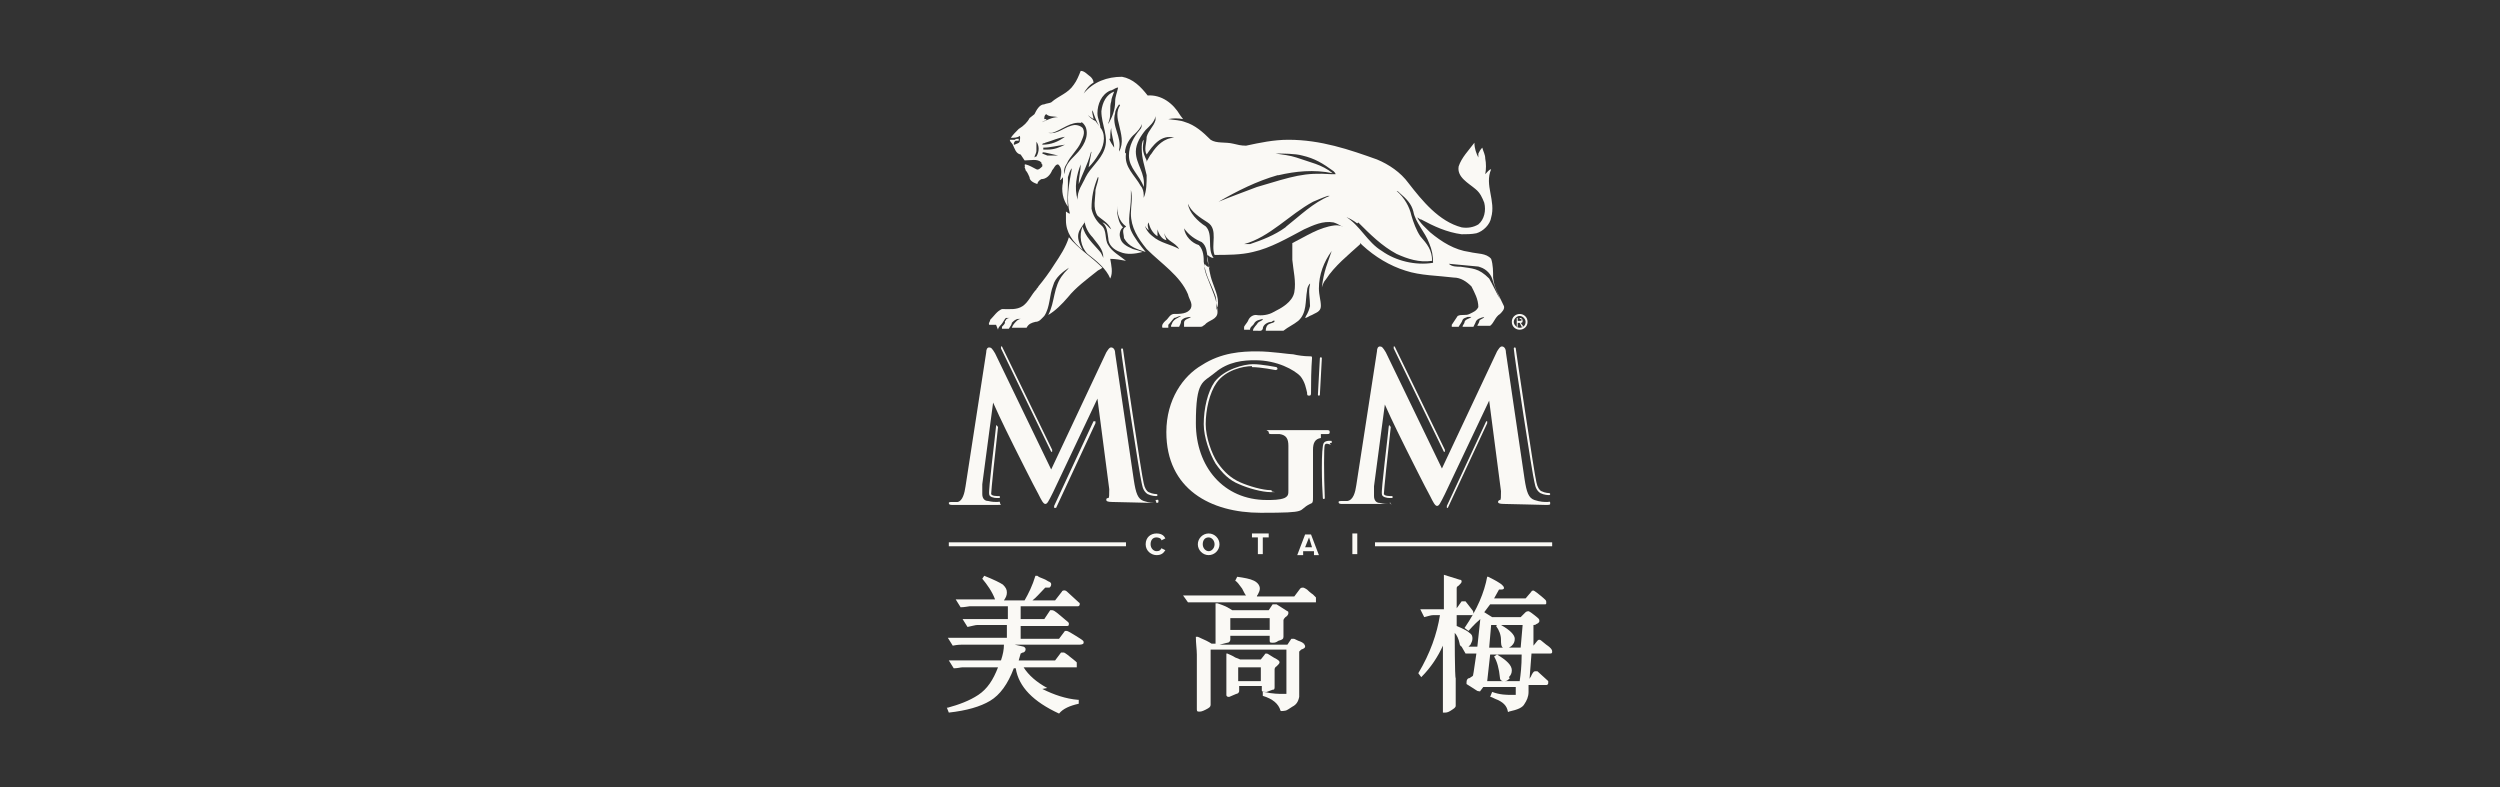 <?xml version="1.0" encoding="UTF-8"?>
<svg id="Layer_1" data-name="Layer 1" xmlns="http://www.w3.org/2000/svg" width="254" height="80" version="1.1" viewBox="0 0 254 80">
  <rect x="0" y="0" width="254" height="80" fill="#333333" stroke="none"/>
  <path d="M106.4,69.9c-1.1-.6-1.9-1.3-2.4-2.1h5.4v-.2c0-.2,0-.2,0-.3h0s-.2-.2-.6-.5c-.6-.5-.7-.5-.7-.5-.1,0-.3,0-.3,0l-.6.8h-3.7l.2-.7s0,0,.2-.1c.2,0,.3-.2.3-.3s0-.2-.2-.3l-.9-.2h6.5c.1,0,.5,0,.5-.2s0-.2-.8-.7c-.8-.5-.9-.5-.9-.5-.1,0-.2,0-.2,0l-.6.8h-3.9v-1.3h4.7c.1,0,.2,0,.2-.2s0-.1-.8-.8c-.7-.6-.8-.6-.9-.6-.1,0-.2,0-.2,0l-.6.9h-2.4v-1.3h5.8s.2,0,.2-.2,0-.1-.1-.2l-1.2-1.1c-.2-.2-.5-.1-.5,0l-.7.9h-2.3c.4-.3.8-.8,1.3-1.3h.4c.1,0,.2-.2.2-.3s0-.2-.2-.3c-.1,0-.3-.2-.6-.3-.3-.1-.5-.2-.6-.3h-.2c0,0,0,0,0,0-.3,1-.7,1.8-1.1,2.5h-2.1c.2-.3.3-.5.3-.8s-.1-.5-.4-.8c-.3-.2-.9-.5-1.9-.9h0s-.2.3-.2.3h0c.5.6,1,1.3,1.3,2.1h-4l.5.8h0c.4,0,.8-.1.9-.1h3.9v1.3h-4.6l.5.8h0c.5-.1.8-.2,1-.2h3v1.3h-6l.5.8h0c.5-.1.8-.1.9-.1h4.3c0,.5-.1,1-.3,1.6h-5.3l.5.8h0c.4,0,.7-.1.9-.1h3.6c-.5,1.3-1.1,2.2-2,2.8-.9.6-2,1-3.1,1.3h-.1s.2.5.2.5h0c1.8-.2,3.2-.6,4.2-1.2,1-.6,1.8-1.7,2.4-3.3h.2c.3,1.9,1.8,3.4,4.4,4.6h0s0,0,0,0c.4-.5,1.1-.8,2-1h0s0-.4,0-.4h-.1c-1.2-.1-2.4-.5-3.6-1.1h0Z" style="fill: #faf9f5; stroke-width: 0px;"/>
  <path d="M133.4,60.4c-.3-.2-.5-.4-.6-.5-.3-.2-.4-.2-.4-.2-.1,0-.2,0-.3.1l-.6.8h-3.8s0-.1.1-.2c.1-.2.2-.4.2-.6,0-.3-.2-.6-.6-.8-.4-.2-1-.3-1.7-.4h0s-.2.4-.2.4h0c.2.1.4.4.7.8.2.4.3.6.4.7h-6.4l.5.7h0c.4,0,.7,0,1,0h12c0-.1,0-.2,0-.2,0-.1,0-.2,0-.3,0,0,0,0-.4-.4h0Z" style="fill: #faf9f5; stroke-width: 0px;"/>
  <path d="M129.3,70.1c.2,0,.2-.2.2-.3v-.9s0-.9,0-.9c0,0,0-.2.2-.3.2-.2.3-.3.3-.4s0-.2-.6-.5c-.5-.3-.6-.4-.7-.4s-.2,0-.2.1l-.4.5h-2.1l-.5-.2c-.3-.2-.6-.3-.8-.4h-.1c0,0,0,.1,0,.1,0,.5,0,1,0,1.3v1.3c0,.2,0,.8,0,1.5h0s0,0,0,0c0,.2.2.2.2.2s0,0,.1,0l.7-.3c.1,0,.3-.1.3-.3v-.5h2.3v.4c0,.1,0,.2.3.2s.1,0,.2,0l.8-.3h0ZM128.1,67.8v1.4h-2.3v-1.4h2.3Z" style="fill: #faf9f5; stroke-width: 0px;"/>
  <path d="M132.6,65.5c-.2-.2-.4-.3-.7-.4-.4-.2-.4-.2-.5-.2,0,0-.2,0-.2,0l-.4.6h-6.9l.8-.2c.2,0,.3-.2.3-.3v-.4h4v.5c0,.2.1.2.3.2s.3,0,.6-.2c.4-.1.5-.2.5-.4v-1.2c0,0,0-.5,0-.5,0,0,0-.1.2-.3.2-.1.3-.3.3-.4s0-.2-.1-.2l-1.1-.7s-.1,0-.2,0-.2,0-.2,0l-.4.6h-3.7l-.5-.3c-.4-.2-.7-.3-1-.4h-.2c0,0,0,.1,0,.1,0,.6,0,1,0,1.5v2.3c0,0,0,.1,0,.2,0,0,0,0,0,0h-.4c-.3-.2-.7-.4-1.4-.7h0s-.2,0-.2,0h0c0,.7.1,1.3.1,1.8v3.3c0,.5,0,.9,0,1.2v1c0,.2,0,.3.2.3s.3,0,.7-.2c.4-.2.5-.3.5-.5v-5.6h7.7v4.3c0,.1,0,.2,0,.2,0,0-.1,0-.4,0s-1,0-1.9-.2h-.1s0,.4,0,.4h0c1,.3,1.6.8,1.8,1.5h0c0,.1.5,0,.5,0,.1,0,.4-.2.7-.4.4-.2.6-.5.7-1v-4.6s0,0,.2-.2c.3-.1.4-.2.4-.3s0-.2-.3-.4h0ZM125,64v-1.2h4v1.2h-4Z" style="fill: #faf9f5; stroke-width: 0px;"/>
  <path d="M157.5,66.4c.2,0,.2-.1.2-.2s0-.3-.6-.7c-.6-.5-.6-.5-.7-.5s-.1,0-.2.1l-.4.5v-2.1c.1,0,.2,0,.3-.1,0,0,.3-.1.3-.3s0-.2-.5-.6c-.5-.4-.6-.4-.6-.4,0,0-.2,0-.3.1l-.5.5h-2.9l-.8-.5.6-.8h5.5c.2,0,.2,0,.2-.2s0-.2-.6-.7c-.6-.5-.7-.5-.7-.5,0,0-.2,0-.2.1l-.6.7h-3.2l.5-.9s0,0,.2,0c.1,0,.2,0,.3-.1h0s0,0,0,0c0,0,0,0,0-.1,0,0,0-.2-.5-.5-.3-.2-.7-.4-1.1-.6h-.1c0,0,0,0,0,0-.3,1.6-1,3.3-2.3,5.2h0c0,0,.4.3.4.3h0c.2-.2.5-.6,1.2-1.2l-.3,2.8h-.9c0,0,.1-.1.2-.2.1-.2.2-.4.2-.6s0-.4-.3-.6c-.2-.2-.6-.4-1.3-.7v-1.1h1.5c.2,0,.2-.2.2-.2,0,0,0-.2-.1-.3l-.7-.9c0,0-.1,0-.2,0s-.1,0-.2,0l-.5.7h0v-2c0-.1,0-.2.2-.3.2-.2.3-.3.3-.4s0-.2-.2-.2l-1.6-.5v1.3s0,2.2,0,2.2h-2.4l.4.8h0c.4-.1.7-.2.9-.2h.7c-.3,1.9-1,3.9-2.2,5.9h0c0,0,.3.4.3.4h0c1-1,1.7-2.1,2.2-3.2v6.6s0,.2,0,.2h0c0,0,.1,0,.2,0s.3,0,.6-.2c.3-.2.5-.3.5-.5v-2.8c-.1,0-.1-4.6-.1-4.6.2.2.4.6.5,1.1,0,0,0,.2.2.3h0l.4.7h0c.2,0,.4,0,.7,0h.4c-.3,1.9-.3,2.3-.4,2.3,0,0,0,0-.3.2-.2,0-.3.2-.3.4s0,.1,0,.2l1.1.7c.1,0,.3.1.3,0l.3-.4h3.3v.8c-.1,0-.1,0-.1,0,0,0,0,0-.4,0s-1.1,0-1.9-.3h0s-.2.5-.2.5h0c.1,0,.3.1.5.2.8.3,1.2.7,1.3,1.3h0c0,.1.1,0,.1,0,.9-.2,1.4-.4,1.6-.8.2-.3.4-.7.4-1.2v-.2c0-.2,0-.4,0-.5h1.8c0,0,.2,0,.2-.2s0-.1,0-.2l-1.1-1c0,0-.1,0-.2,0s-.2,0-.4.4c0,.1-.2.3-.2.4l.2-2.6h1.7,0ZM153.3,68.8c.2-.2.3-.4.3-.7,0-.5-.5-1-1.5-1.6h0s-.3.2-.3.2h0c.3.5.5,1.2.6,2.2h0c0,.2.2.3.3.3h-1.6l.3-2.7h3.2c0,1.2-.1,2-.2,2.7h-1.5c.2,0,.3-.1.5-.3h0ZM152,63.6h0c.3.4.5.9.5,1.4,0,.3,0,.7.2.8h-1.4l.2-2.3h.6l-.2.2h0ZM153.3,65.8c0,0,.2-.1.3-.2.2-.2.3-.4.3-.7,0-.4-.5-.9-1.4-1.4h2.2l-.2,2.3h-1.3Z" style="fill: #faf9f5; stroke-width: 0px;"/>
  <path d="M154.4,33.5c.4,0,.8-.3.8-.8s-.4-.8-.8-.8-.8.3-.8.8.4.8.8.8ZM155,32.7c0,.4-.3.6-.6.6-.3,0-.6-.3-.6-.6s.3-.6.6-.6.6.3.6.6Z" style="fill: #faf9f5; stroke-width: 0px;"/>
  <path d="M154.2,33.2h0v-.4h.2l.2.4h.2l-.3-.4c.1,0,.2,0,.2-.2s-.1-.3-.3-.3h-.3v.9h.1ZM154.4,32.4c0,0,.2,0,.2.1s-.1.1-.2.1h-.2v-.3h.2Z" style="fill: #faf9f5; stroke-width: 0px;"/>
  <path d="M104.1,16.3c.6,0,1.3-.2,1.7.2,0,0,0,.2.1.2v.2c-.2.2-.4.4-.6.3-.4-.2-.7-.4-1.1-.5-.2,0,0,.2-.1.3,0,0,.1.2.1.3.2.2.3.5.4.7,0,.4.5.6.8.7,0-.2.2-.4.4-.5.5,0,.9-.4,1.1-.9.2-.2.3-.6.6-.6.5.4.3,1.1.2,1.6.1,0,.2-.2.3-.3v.5c-.2.9,0,1.8.5,2.5-.1-.7,0-1.6,0-2.3,0,0,0-.2,0-.3h0c0-.1,0-.3,0-.4.1-.3.2-.7.4-.9h0c-.3,1.7-.6,3.1-.2,4.6h0c-.2,0-.3-.2-.4-.2,0,.3,0,.5,0,.9,0,1.2.7,2.2,1.7,3-.9-1.6-.3-2,.2-2.8,0-.1,0-.3,0-.4h0s0,.1,0,.2c0,.6.4,1.3.8,1.7.5.7,1.1,1.2,1.1,2.1-.1-.2-.2-.5-.4-.7-.6-.7-1.5-1.5-1.7-2.5-.4.9-.2,2.1.5,2.8.9.7,1.9,1.5,2.3,2.5.3-.6.1-1.4,0-2,.5,0,1.1.1,1.6.2h0c-.6-.5-1.4-.9-1.8-1.6-.4-.6-.1-1.5-.7-2-.5-.4-.9-1.1-1-1.7,0-1.2.2-2.1.6-3.1,0,0,0-.1.1-.1,0,.4-.2.8-.3,1.3,0,.9-.3,1.8.2,2.6.4.4,1.1.7,1.4,1.4,0,0,0,0,0,0-.3-.2-.5-.6-.9-.7.5.4.5,1,.6,1.6,0,.7.6,1.2,1.2,1.4.7.3,1.5.2,2.3,0-.3-.1-.6-.2-1-.3-.7-.3-1.2-.6-1.3-1.2-.1-.3,0-.8.3-1-.4-.4-.5-.9-.6-1.5,0-.2,0-.5,0-.7h0c0,.8.2,1.6.9,2.1,0,.1-.2.1-.2.2-.2.2,0,.7,0,1,.5.9,1.3,1.1,2.2,1.4-.5-.6-1.2-1.5-1.5-2.2-.4-1,0-2.2,0-3.3,0-.2,0-.5,0-.8,0,0,0,0,0,0,.2.8,0,1.6,0,2.4,0,1.4.7,2.5,1.6,3.6,1.5,1.5,3.4,2.7,4.2,4.6.1.5.5.9.3,1.4-.3.6-1.1.6-1.8.6-.4.1-.5.5-.8.7-.2.2-.4.4-.3.7h.6c0,0,0-.2,0-.3.2-.2.4-.5.6-.7.2,0,.4-.2.7-.2,0,0,0,0,0,0-.3.2-.7.3-.9.7,0,.1-.2.3-.1.4.2,0,.5,0,.8,0,.1-.2.2-.4.2-.6.2-.3.6-.4,1-.4-.2.2-.7.2-.7.6,0,.1,0,.3,0,.4.6,0,1.2,0,1.7,0,.2,0,.2-.1.4-.2.4-.5,1.3-.5,1.3-1.3,0-1.2-.6-2.3-1-3.4-.2-.5-.4-1-.3-1.5.1.2.3.3.5.4-.2-.4-.3-.9-.2-1.3h0c.1.1.3.3.6.3-.7-.9,0-2.4-.8-3.2-.8-.5-1.7-1.4-1.8-2.3h0s0,0,0,0c0,0,0,0,0,0,.3.8,1.2,1.4,2,1.9,1.1.7.3,2.3.7,3.3,1.3,0,2.7,0,3.9-.3,1.8-.4,3.5-1.4,5.2-2.3.9-.4,1.9-.9,3-.7,1.2.4,2,1.4,2.9,2.3,1.3,1.2,2.8,2.1,4.4,2.6,1.5.5,3.3.5,4.9.7.7,0,1.3.4,1.8.9.3.6.7,1.3.7,2.1-.2.4-.5.5-.9.7-.4.2-.8,0-1.2.2-.2.3-.4.6-.6.9,0,0,0,.2,0,.2.2,0,.5,0,.7,0,.1-.2.3-.4.4-.7.1-.2.3-.2.5-.3.1,0,.2,0,.4,0-.2.2-.6.2-.7.5,0,.2-.2.3-.2.5.3,0,.7,0,1.1,0l.2-.4c.1-.4.5-.5.9-.6-.1.2-.4.2-.5.4,0,.2-.2.4-.2.5.4,0,.9,0,1.3,0,.4-.3.5-.9,1-1.2.2-.2.5-.5.4-.8-.4-.9-1-1.8-1.1-2.9,0-.6,0-1.3-.2-1.9-.5-.6-1.4-.5-2.2-.7-1.5-.2-2.8-1-4-2-.5-.5-1-.9-1.3-1.5.1,0,.2.2.4.2,1.3.7,2.6,1.3,4.1,1.5.5,0,1,0,1.5-.1.7-.2,1.4-.9,1.5-1.6.5-1.7-.7-3.3,0-4.9-.2,0-.4.3-.6.5,0,0,0,0,0,0,.1-.5.1-1.1,0-1.6,0-.4-.2-.7-.3-1.1-.2.2-.3.4-.4.6,0,.1,0,.3,0,.4-.2-.4-.4-.9-.4-1.5h0c-.6.8-1.3,1.5-1.6,2.4-.2,1.1,1,1.7,1.7,2.3.5.4.7.9.9,1.4.2.8,0,1.7-.6,2.2-.5.3-1.1.4-1.7.3-2.3-.6-4-2.7-5.4-4.5-.8-1.1-2-1.9-3.2-2.4-2.8-1-5.7-2-9-2-1.5,0-2.9.3-4.3.6-.5,0-.9-.1-1.3-.2-.8-.2-1.7,0-2.3-.4-.8-.8-1.6-1.5-2.6-1.8-.5-.2-1.1-.2-1.7-.3.5-.1,1-.1,1.5,0l-.3-.4c-.7-1.2-1.9-2.1-3.3-2-.7-.9-1.5-1.7-2.6-1.9-1.5,0-2.9.5-3.9,1.7h0c.2-.4.6-.9,1-1.1h0c0-.3-.2-.5-.3-.6-.3-.2-.6-.6-1-.6-.2.5-.4,1-.7,1.4-.6.9-1.5,1.1-2.3,1.8-.2.1-.5.1-.7.2-.5,0-.8.6-1,1l-.5.4c-.2.4-.6.8-1.1,1.1-.3.3-.6.6-.8.9.3,0,.7,0,.9-.2.1.2,0,.4,0,.6-.1.2-.4.2-.5.3,0,0,0,0-.1,0,0-.1,0-.3.2-.4,0,0,.2,0,.3,0h0c0,0,0-.2,0-.2-.2,0-.3,0-.4.1-.2,0-.4,0-.5,0,0,.2.2.3.3.5.2.4.3.9.8,1h0ZM150.2,27.1c.6.1,1.2.6,1.4,1.2.2.7.5,1.4.8,2.1h0c-.4-.7-.7-1.4-1.1-2.1-1.1-1.1-1.7-1-2.9-1.2-.4,0-.9,0-1.2-.3h0c1,.1,2.1.2,3.2.3ZM138,22.6c1.2,1.2,2.4,2.4,3.9,3.2,1.1.5,2.3.9,3.6.7h0c0-1.1-.5-1.7-1.2-2.5-.4-.6-.7-1.4-.9-2.1-.2-.9-.7-1.8-1.5-2.5.1,0,.2.1.3.2.7.6,1.2,1.1,1.4,1.9.2,1.1,1.2,2.1,1.6,3.2.3.7.4,1.3.4,2-1.8.3-3.8-.2-5.2-1.2-1.5-.9-2.2-2.6-3.7-3.5,0,0,0,0-.1,0,.4.1.9.4,1.3.7h0ZM130.6,23.1c-1.1.8-2.4,1.3-3.6,1.7-.2,0-.4,0-.6,0,2.6-.7,4.6-3,7-4.3.5-.2.9-.4,1.5-.6h.2c-1.7.7-3,2-4.4,3.1h0ZM129.9,17.8c1.7-.4,3.6-.6,5.5-.2-1.1-.9-2.3-1.1-3.7-1.6-.6-.2-1.4-.3-2.1-.4.7,0,2,0,2.7.2,1.3.3,2.1.8,3.2,1.6,0,0,.2.2.2.3-.1,0-.2,0-.4,0-2.8-.2-3.9.2-7.6,1.3-1.3.5-2.7,1-3.9,1.5,1.9-1.1,3.9-2.1,6-2.7ZM122.1,24.6c.5.4.5,1,.6,1.6.1.9.2,1.7.5,2.5.3.9.8,1.8.4,2.8h0c0-.5,0-1-.1-1.4-.5-1.4-1-2-1.2-3.5,0-.4,0-1.2-.5-1.7-.7-.2-1.4-.9-1.5-1.7.5.7,1.1,1.1,1.8,1.4h0ZM119.8,25.3h0c-.9-.5-1.9-.6-2.7-1.3-.4-.3-.8-.8-.8-1.3,0,0,0,0,0,.1,0,.2.2.4.4.6,0-.2-.2-.5,0-.8.1.5.4,1.1.9,1.4,0-.1,0-.2,0-.4,0-.1,0-.2,0-.3.1.4.4,1,.9,1.1,0-.2-.2-.4-.2-.7h0c.2.8,1.1.9,1.5,1.6h0ZM114.3,15.5c0-.7.5-1.5,1-1.9.3-.3.6-.6.7-1,0,.2,0,.4-.2.6-.6.7-1.1,1.6-1.1,2.6,0,1.3,1.1,2,1.5,3.2h0c.2-1.4-.8-2.3-.8-3.6,0-.8.5-1.6,1-2.2.4-.4.9-.8,1-1.4,0,.1,0,.3,0,.4-.2.7-.7,1-.9,1.7,0,.6-.3,1.3,0,1.8.6-.9,1.5-2.1,2.8-1.7-1,0-1.8.8-2.3,1.6-.2.2-.3.5-.5.8-.1,0,0,0,0-.1-.5-1-.4-1.3-.3-2.1-.2.2-.2.6-.2.9,0,1,.3,1.8.5,2.7,0,.8,0,1.6-.3,2.3,0,0,0-.2,0-.3,0-.3-.1-.7-.3-.9-.6-1.1-1.7-1.9-1.5-3.3h0ZM106.2,14.5c.7-.2,1.3-.5,2-.6-.7.5-1.4.8-2.3.8,0-.2.2-.1.3-.2h0ZM106.4,15.8l-.5-.2c0-.2.2-.1.3-.1.4.1.9.2,1.3.3-.4,0-.6,0-1.1,0h0ZM106.4,15.2h-.4c0,0,0-.1,0-.2.7,0,1.4-.2,2.2-.3-.6.3-1.1.5-1.8.5h0ZM112.8,14.1c0-.3,0-.8.1-1.1h0c0,.7.3,1.4.3,2-.2-.3-.4-.6-.5-.9ZM113.8,10.7c-.4.6-.3,1.3-.1,2,.2.9.5,1.8,0,2.7h0s0-.1,0-.2c.3-1.3-.8-2.4-.4-3.7,0-.3.2-.6.4-.9h0s0,0,0,0ZM109.9,10.9c.2.5.7.9,1.2,1.2h0c0-.3-.2-.6-.1-.9.2.6.4,1.2.8,1.8,0-.5-.3-.9-.3-1.5,0-.9.4-1.9,1.3-2.3.2,0,.4-.2.7-.3,0,0,0,0,.1,0-.1.5-.3.9-.3,1.4,0,.9-.3,1.6-.7,2.3,0-.2.1-.3.1-.4.2-.6,0-1.3.2-1.9,0-.3.2-.7.3-1h0c-.8.3-1.2,1.1-1.3,2,0,1.4.8,2.6.3,3.9-.4,1.1-1.4,1.8-1.9,2.8-.3.7-.9,1.4-.8,2.3,0,0,0,0,0,0h0c-.4-1.2-.1-2.6.3-3.6,0,.6-.2,1.3-.2,2,.4-1.1.9-2,1.2-3.1,0,0,0-.1.1-.2-.1.5-.2,1.1-.3,1.6.4-.4.7-.8,1-1.3.5-.7.8-1.8.3-2.6l-.6-.8c-.6-.3-.9-.7-1.2-1.3,0,0,0-.2,0-.3h0ZM109.8,12.4c.2,0,.4.3.5.5.4,1-.3,2.1-1,2.8-.6.6-1.2,1.2-1.1,2h0c-.2-.4,0-.8.2-1.1.3-.7,1.1-1.4,1.4-2.1.2-.5.5-1,.2-1.5-.2-.2-.5-.3-.8-.3-1,.1-1.7,1-2.7.8,0,0,.3,0,.4,0,1-.3,1.9-1.2,3-1h0ZM105.5,12.5c.3,0,.5-.2.8-.3,0,0,0,0,0-.1,0,0-.1,0-.2,0,0-.2,0-.4.2-.5.3.3.8.2,1.2.3,0,0,0,0,0,0,0,0,0,0,0,0-.6,0-1.1.3-1.6.5-.2,0-.4,0-.5,0,0,0,0,0,.1,0h0ZM105.3,15.3c0-.3,0-.6,0-.9.3.4.3,1,0,1.5,0,0-.1,0-.2.1,0-.2.2-.4.2-.7Z" style="fill: #faf9f5; stroke-width: 0px;"/>
  <path d="M138.2,24.5h0c-.7-.8-1.5-1.7-2.6-1.6-1.6.2-2.9,1.1-4.3,1.8h0c0,.6,0,1.1,0,1.7.1,1.1.4,2.2.2,3.3-.2,1-1.3,1.6-2.1,2-.5.3-1.2.4-1.8.3-.4,0-.7.3-.8.6h0c-.1.2-.3.4-.4.6,0,0,0,.2,0,.3.2,0,.4,0,.6,0,0-.3.3-.4.4-.6.2-.4.6-.4.9-.5,0,.2-.3.2-.5.4-.1.2-.5.5-.5.8,0,0,.3,0,.4,0,.2,0,.5.1.6-.2,0-.4.5-.7.9-.7,0,0,.2-.2.3-.1,0,.2-.3.2-.5.3-.3.1-.4.4-.4.7h1.4s.4,0,.4,0c.5-.4,1-.6,1.5-1,.9-.8.7-2,.9-3.1,0-.2.1-.5.3-.7,0,0,0,0,0,.1-.2.7,0,1.4,0,2.2-.2.8-.4.9-.5,1.2.2,0,.4-.2.7-.3.3-.2.9-.3.9-.9,0-.6-.2-1.1-.2-1.8,0-1.4.5-2.7,1.3-3.8-.4,1.2-.8,2-1,3.7.1-.3.2-.6.4-.8.9-1.4,2.3-2.5,3.5-3.6h0Z" style="fill: #faf9f5; stroke-width: 0px;"/>
  <path d="M101.4,33.5c0-.2.2-.4.3-.5.2-.2.3-.5.5-.7,0,0,.2,0,.2,0,0,0,0,0,0,0h0c.1,0,.2,0,.3,0-.1,0-.4,0-.5.2,0,0,0,.1-.1.1,0,0,0,.2,0,.2,0,.1-.2.3-.3.4,0,0,0,.1,0,.2h0,0c.2,0,.4,0,.7,0,.1-.2.3-.4.3-.6h0s0,0,0,0c.2-.2.4-.4.7-.4,0,0,0,0,.2,0,0,0,0,0,0,0-.1,0-.3.1-.4.2h0c-.2.2-.4.4-.5.7h0c.4,0,.8,0,1.3,0h.2c.2-.4.5-.5.9-.6.4,0,.6-.3.9-.6.6-.9.5-2.1.9-3.1.2-.8,1-1.4,1.6-1.8-.2.3-.4.4-.6.7-1,1.2-.8,2.8-1.5,4.1h0c.7-.4,1.4-1.1,2-1.8.8-1,1.9-1.8,2.9-2.6.2-.2.4-.2.6-.4-1.1-1.1-2.4-1.9-3.4-3.1-.3,1-.9,1.9-1.5,2.8-.5.8-1.1,1.6-1.6,2.2,0,.1-.2.2-.2.3-.5.5-.8,1.3-1.4,1.7-.6.4-1.3.3-2.1.3-.5.2-.8.7-1.2,1.1,0,.2-.2.3-.1.5.2,0,.5,0,.7,0h0Z" style="fill: #faf9f5; stroke-width: 0px;"/>
  <path d="M117.5,51.1c-.3,0-.7,0-1.3-.2-.6-.2-.8-.8-1-2.1l-1.9-12.9c0-.4-.2-.6-.4-.6s-.3.2-.5.5l-5.6,11.9-5.7-11.8c-.3-.5-.4-.6-.6-.6s-.3.2-.3.5l-2.1,13.6c-.1.7-.3,1.5-.8,1.6-.3,0-.5,0-.6,0s-.3,0-.3.1c0,.2.2.2.4.2.7,0,1.7,0,2.1,0s1.3,0,2.2,0,.5,0,.5-.2-.1-.1-.3-.1-.5,0-.9-.1c-.4,0-.6-.3-.6-.7s0-.6,0-1l1.1-8.3h0c.7,1.6,2,4.2,2.2,4.6.3.6,1.9,3.8,2.4,4.7.3.6.5,1,.7,1s.3-.2.8-1.2l4.5-9.5h0l1.2,9.2c0,.6,0,.9-.1.9-.2,0-.2.1-.2.2s.1.2.6.2c.8,0,3.7.1,4.2.1s.5,0,.5-.2-.1-.1-.3-.1h0Z" style="fill: #faf9f5; stroke-width: 0px;"/>
  <path d="M134.2,44.1c.2,0,.4,0,.6,0s.3,0,.3-.2c0-.2-.1-.2-.4-.2-.7,0-1.8,0-2.4,0s-1.9,0-3,0-.4,0-.4.2.1.2.3.2c.3,0,.6,0,.8,0,.7.1.9.5.9,1.2,0,.6,0,1.4,0,2.5v2c0,.4,0,.6-.4.8-.5.2-1.2.2-1.8.2-4.4,0-7.2-3.4-7.2-7.8s.7-4.1,1.9-5.1c1.4-1.2,3-1.3,4.1-1.3,2.3,0,4,1,4.6,1.6.5.6.6,1.3.7,1.7,0,.2,0,.3.2.3s.2-.1.2-.4c0-2.6.1-3.2.1-3.4s0-.2-.3-.2c-.5,0-1.2-.1-1.6-.2-.4,0-2.2-.3-3.7-.3s-3.6.1-5.6,1.4c-1.9,1.1-3.6,3.5-3.6,6.8,0,5.8,4.5,8.2,9.6,8.2s3.6-.2,5-.9c.3-.1.3-.2.3-.7v-2.3c0-1,0-1.9,0-2.5,0-.7.2-1.1.8-1.2h0Z" style="fill: #faf9f5; stroke-width: 0px;"/>
  <path d="M141.4,51.3c0-.1-.1-.1-.3-.1s-.5,0-.9-.1c-.4,0-.6-.3-.6-.7s0-.6,0-1l1.1-8.3h0c.7,1.6,2,4.2,2.2,4.6.3.6,1.9,3.8,2.4,4.7.3.6.5,1,.7,1s.3-.2.8-1.2l4.5-9.5h0l1.2,9.2c0,.6,0,.9-.1.9-.1,0-.2.1-.2.2s.1.2.6.2c.8,0,3.7.1,4.2.1s.5,0,.5-.2-.1-.1-.3-.1c-.3,0-.7,0-1.3-.2-.6-.2-.8-.8-1-2.1l-1.9-12.9c0-.4-.2-.6-.4-.6s-.3.2-.5.5l-5.6,11.9-5.7-11.8c-.3-.5-.4-.6-.6-.6s-.3.2-.3.5l-2.1,13.6c-.1.7-.3,1.5-.9,1.6-.3,0-.5,0-.6,0s-.3,0-.3.1c0,.2.2.2.4.2.7,0,1.7,0,2.1,0s1.3,0,2.2,0,.5,0,.5-.2h0Z" style="fill: #faf9f5; stroke-width: 0px;"/>
  <path d="M101.7,35.2c0,0,0,.1,0,.2l5.1,10.5s0,0,.1,0,0,0,0,0c0,0,0-.1,0-.2l-5.1-10.5c0,0-.1,0-.2,0Z" style="fill: #faf9f5; stroke-width: 0px;"/>
  <path d="M116.7,50c-.2-.1-.4-.4-.5-.9-.2-.7-2.1-13.5-2.1-13.6,0,0,0-.1-.1-.1,0,0-.1,0-.1.1,0,.5,1.9,12.9,2.1,13.6.1.6.3.9.6,1.1.4.2.8.2.9.2h0c0,0,.1,0,.1-.1,0,0,0-.1-.1-.1,0,0-.4,0-.8-.2h0Z" style="fill: #faf9f5; stroke-width: 0px;"/>
  <path d="M127.2,37.3c.9,0,2.4.3,2.4.3,0,0,.1,0,.2-.1,0,0,0-.1-.1-.2,0,0-1.5-.3-2.4-.3s-2.9.5-3.9,1.8c-.7,1-1.1,2.7-1.1,4.3,0,1.3.6,3,1.2,4,.7,1,1.4,1.7,2.4,2.1.9.4,2.3.8,3.2.8s.1,0,.1-.1,0-.1-.1-.1c-.8,0-2.2-.4-3.1-.8-.9-.4-1.6-1-2.3-2-.6-.9-1.2-2.6-1.2-3.9,0-1.5.4-3.2,1.1-4.2.9-1.3,2.7-1.7,3.6-1.7h0Z" style="fill: #faf9f5; stroke-width: 0px;"/>
  <path d="M134,40.2c0,0,.1,0,.1-.1l.2-3.7c0,0,0-.1-.1-.1,0,0-.1,0-.1.1l-.2,3.7c0,0,0,.1.1.1h0,0Z" style="fill: #faf9f5; stroke-width: 0px;"/>
  <path d="M135.1,45c0,0,.1,0,.2,0,0,0,0-.1,0-.2,0,0-.6-.1-.8.2-.3.4-.2,4.4-.1,5.6,0,0,0,.1.1.1h0c0,0,.1,0,.1-.1-.1-2.5-.1-5.2,0-5.4.1-.2.4-.1.6,0h0Z" style="fill: #faf9f5; stroke-width: 0px;"/>
  <path d="M101.3,43.2c0,0-.1,0-.1.1-.1,1.1-.8,6.6-.7,6.9,0,.3.5.4.8.4s.2,0,.2,0c0,0,.1,0,.1-.1,0,0,0-.1-.1-.1-.3,0-.7,0-.8-.2,0-.3.4-4.2.7-6.8,0,0,0-.1-.1-.1h0Z" style="fill: #faf9f5; stroke-width: 0px;"/>
  <path d="M107.2,51.6s0,0,.1,0l4-8.6c0,0,0-.1,0-.2,0,0-.1,0-.2,0l-4,8.6c0,0,0,.1,0,.2,0,0,0,0,0,0Z" style="fill: #faf9f5; stroke-width: 0px;"/>
  <path d="M141.6,35.2c0,0,0,.1,0,.2l5.1,10.5s0,0,.1,0,0,0,0,0c0,0,0-.1,0-.2l-5.1-10.5c0,0-.1,0-.2,0h0Z" style="fill: #faf9f5; stroke-width: 0px;"/>
  <path d="M153.9,35.3c0,0-.1,0-.1.1,0,.5,1.9,12.9,2.1,13.6.1.6.3.9.6,1.1.4.2.8.2.9.2h0c0,0,.1,0,.1-.1,0,0,0-.1-.1-.1,0,0-.4,0-.8-.2-.2-.1-.4-.4-.5-.9-.2-.7-2.1-13.5-2.1-13.6,0,0,0-.1-.1-.1h0Z" style="fill: #faf9f5; stroke-width: 0px;"/>
  <path d="M141.2,43.2c0,0-.1,0-.1.1-.1,1.1-.8,6.6-.7,6.9,0,.3.5.4.8.4s.2,0,.2,0c0,0,.1,0,.1-.1,0,0,0-.1-.1-.1-.3,0-.7,0-.8-.2,0-.3.4-4.2.7-6.8,0,0,0-.1-.1-.1h0Z" style="fill: #faf9f5; stroke-width: 0px;"/>
  <path d="M151,42.8l-4,8.6c0,0,0,.1,0,.2,0,0,0,0,0,0,0,0,0,0,.1,0l4-8.6c0,0,0-.1,0-.2,0,0-.1,0-.2,0Z" style="fill: #faf9f5; stroke-width: 0px;"/>
  <path d="M114.4,55.1h-18v.4h18v-.4Z" style="fill: #faf9f5; stroke-width: 0px;"/>
  <path d="M157.7,55.1h-18v.4h18v-.4Z" style="fill: #faf9f5; stroke-width: 0px;"/>
  <path d="M116.4,55.3c0-.7.5-1.1,1.1-1.1s.8.3.9.5l-.4.2c0-.2-.3-.3-.5-.3-.4,0-.6.3-.6.7s.3.7.6.7.4-.1.5-.3l.4.2c-.2.3-.4.5-.9.5s-1.1-.4-1.1-1.1Z" style="fill: #faf9f5; stroke-width: 0px;"/>
  <path d="M122.8,54.2c.6,0,1.1.5,1.1,1.1s-.5,1.1-1.1,1.1-1.1-.5-1.1-1.1.5-1.1,1.1-1.1ZM122.8,54.6c-.4,0-.6.3-.6.7s.3.7.6.7.6-.3.6-.7-.3-.7-.6-.7Z" style="fill: #faf9f5; stroke-width: 0px;"/>
  <path d="M127.8,54.6h-.6v-.4h1.7v.4h-.6v1.7h-.5v-1.7Z" style="fill: #faf9f5; stroke-width: 0px;"/>
  <path d="M133.4,56h-1v.4h-.6l.8-2.1h.6l.8,2.1h-.5v-.4ZM132.6,55.6h.7l-.3-1-.4,1Z" style="fill: #faf9f5; stroke-width: 0px;"/>
  <path d="M137.4,54.2h.5v2.1h-.5v-2.1Z" style="fill: #faf9f5; stroke-width: 0px;"/>
</svg>